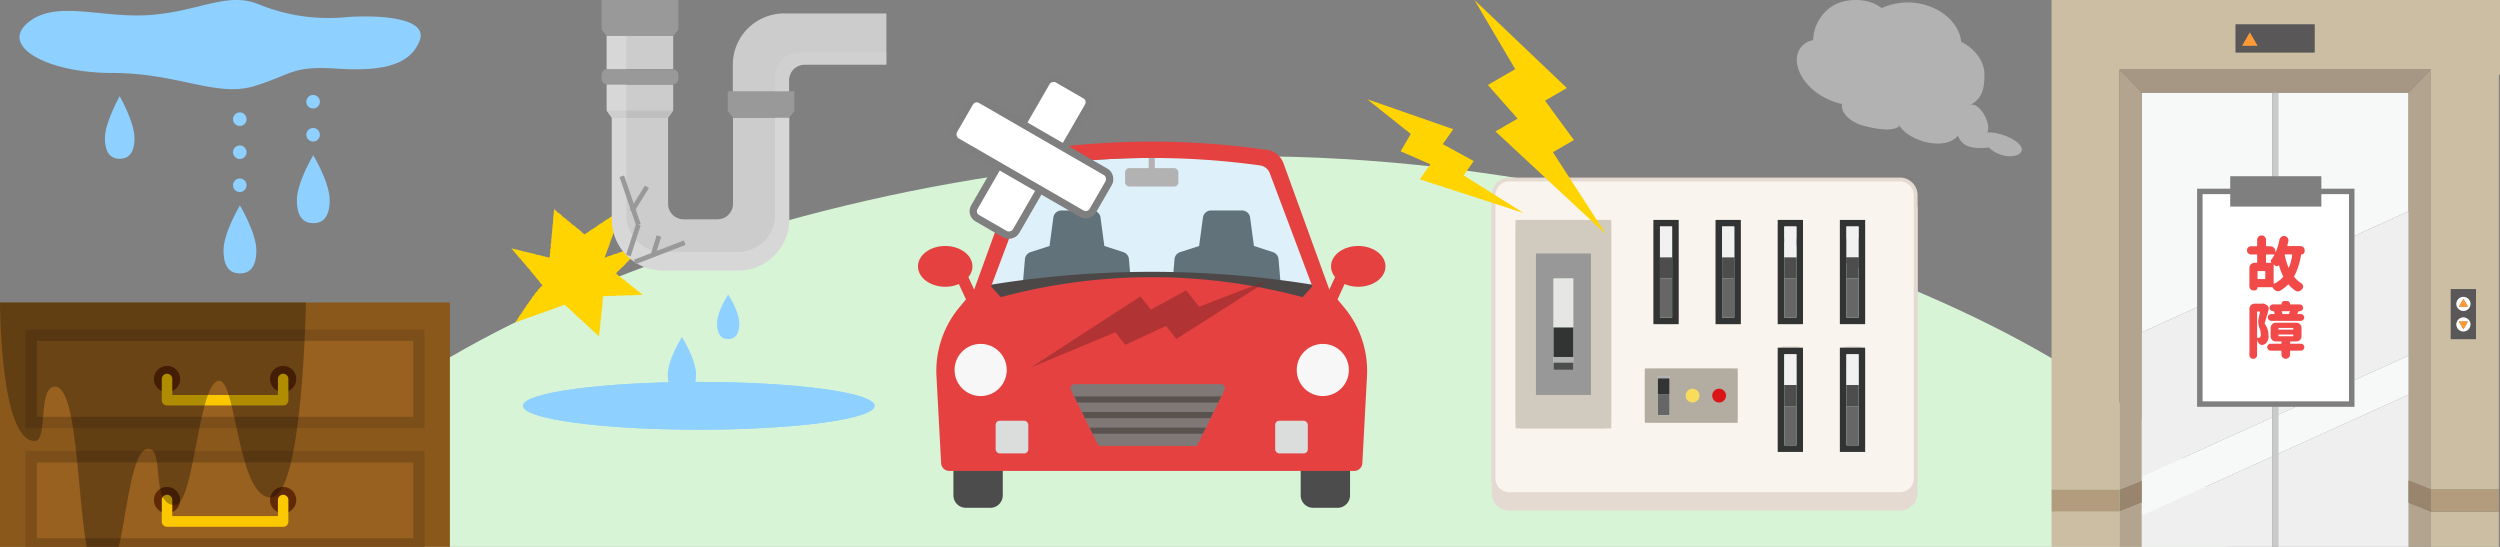 <svg xmlns="http://www.w3.org/2000/svg" xmlns:xlink="http://www.w3.org/1999/xlink" width="640" height="140" viewBox="0 0 640 140"><rect x="0" y="0" width="640" height="140" fill="#808080" stroke="none"/><defs><style>.a,.v{fill:none;}.b{fill:#e54141;}.c{fill:#7f7877;}.d{isolation:isolate;}.e{fill:#d7f4d7;}.f{clip-path:url(#a);}.g{fill:#8b581b;}.h{fill:#7c4f1a;}.ak,.am,.as,.av,.ay,.h,.j{fill-rule:evenodd;}.i{fill:#98611f;}.j{fill:#602a06;}.k{fill:#fbc800;}.l,.r,.u{opacity:0.3;}.m{fill:#8ed0ff;}.n{fill:#ffd400;}.o{fill:#999;}.p{fill:#ccc;}.q{fill:#bfbfbf;}.r,.t,.u{mix-blend-mode:multiply;}.s,.u{fill:#d8d8d8;}.t{fill:#f2f2f2;}.v{stroke:#999;stroke-width:1.222px;}.ah,.bl,.v{stroke-miterlimit:10;}.w{fill:#ccbea3;}.x{fill:#f7f8f8;}.y{fill:#b2a48e;}.z{fill:#a59784;}.aa{fill:#efefef;}.ab{fill:#c9caca;}.ac{fill:#595757;}.ad{fill:#f93;}.ae,.ah,.bl{fill:#fff;}.af{fill:#b29c7d;}.ag{fill:#99856d;}.ah,.bl{stroke:#7f7f7f;}.ah{stroke-width:1.4px;}.ai{fill:#7f7f7f;}.aj{fill:#f24949;}.ak,.al{fill:#e5dad1;}.am{fill:#f9f4ed;}.an{fill:#323333;}.ao{fill:#666;}.ap{fill:#4d4d4d;}.aq{fill:#f1f1f1;}.ar,.ay{fill:#b2b2b2;}.as{fill:#b2aca1;}.at{fill:#fadc5c;}.au{fill:#da1517;}.av{fill:#d1cabf;}.aw{fill:#989898;}.ax{fill:#e6e6e5;}.az{fill:#4c4c4c;}.ba{fill:#def1fb;}.bb{fill:#62727b;}.bc{fill:#4c4848;}.bd{clip-path:url(#b);}.be{fill:#f7f7f7;}.bf{fill:#dbdcdc;}.bg{clip-path:url(#c);}.bh{opacity:0.4;}.bi{fill:#231815;}.bj{opacity:0.5;}.bk{fill:#7f2626;}.bl{stroke-width:1.875px;}</style><clipPath id="a"><rect class="a" width="156" height="140"/></clipPath><clipPath id="b"><path class="b" d="M344.121,78.72,340.3,74.11,328.56,41.776a5.213,5.213,0,0,0-4.136-3.391,206.35,206.35,0,0,0-59.155,0,5.213,5.213,0,0,0-4.143,3.392L249.391,74.11l-3.825,4.61a25.448,25.448,0,0,0-5.828,17.612l1.19,22.249a2.089,2.089,0,0,0,2.086,1.978H346.673a2.089,2.089,0,0,0,2.086-1.978l1.19-22.249A25.448,25.448,0,0,0,344.121,78.72Zm-10.648-2.65a148.494,148.494,0,0,0-77.263.005l-2.481-2.75,10.884-28.966a3.14,3.14,0,0,1,2.506-2.011,201.969,201.969,0,0,1,55.45,0,3.143,3.143,0,0,1,2.5,2.01L335.956,73.32Z"/></clipPath><clipPath id="c"><path class="c" d="M274.161,99.853l6.77,13.737a1.044,1.044,0,0,0,.937.583h23.909a1.044,1.044,0,0,0,.937-.583l6.77-13.737a1.045,1.045,0,0,0-.937-1.507H275.1A1.045,1.045,0,0,0,274.161,99.853Z"/></clipPath></defs><title>img_w01_02</title><g class="d"><path class="e" d="M570,140H70C70,101,192.975,40,320,40S570,101,570,140Z"/><g class="f"><rect class="g" y="77.428" width="115.175" height="172.762"/><path class="h" d="M6.481,208.694H108.693v25.255H6.481Zm0-31.066H108.693v25.255H6.481Zm0-31.14H108.693v25.329H6.481Zm0-31.066H108.693v25.329H6.481Zm0-31.066H108.693v25.255H6.481Z"/><rect class="i" x="9.461" y="87.261" width="96.327" height="19.444"/><rect class="i" x="9.461" y="118.402" width="96.327" height="19.37"/><path class="j" d="M42.762,93.668a3.353,3.353,0,1,1-3.352,3.353,3.338,3.338,0,0,1,3.352-3.353Zm29.725,0a3.353,3.353,0,1,1-3.352,3.353,3.339,3.339,0,0,1,3.352-3.353Z"/><path class="k" d="M71.146,97.021a1.341,1.341,0,0,1,2.682,0v5.438a1.335,1.335,0,0,1-1.341,1.341H42.762a1.335,1.335,0,0,1-1.341-1.341V97.021a1.341,1.341,0,0,1,2.682,0v4.1H71.146Z"/><path class="j" d="M42.762,124.66a3.353,3.353,0,1,1-3.352,3.352,3.338,3.338,0,0,1,3.352-3.352Zm29.725,0a3.353,3.353,0,1,1-3.352,3.352,3.338,3.338,0,0,1,3.352-3.352Z"/><path class="k" d="M71.146,128.012a1.341,1.341,0,0,1,2.682,0v5.513a1.335,1.335,0,0,1-1.341,1.341H42.762a1.335,1.335,0,0,1-1.341-1.341v-5.513a1.341,1.341,0,0,1,2.682,0v4.1H71.146Z"/><path class="l" d="M0,77.428H78.311s-.749,49.394-8.846,49.891c-8.512.523-8.962-29.45-13.211-29.831-5.541-.5-6.393,31.82-11.507,31.82-6.392,0-2.47-14.545-6.818-14.419-6.114.178-5.763,33.757-11.933,33.312-7.049-.508-4.262-49.222-11.933-49.222-4.474,0-1.7,13.827-5.114,13.922C0,113.149,0,77.428,0,77.428Z"/></g><path class="m" d="M28.585,18.674C12.229,18.674-.08,11.9,7.086,5.852S25.9,4.755,38.439,3.84,58.147-2.2,66.212,1.091a47.039,47.039,0,0,0,22.395,3.3c7.165-.548,21.276-.183,18.813,6.044s-9.407,7.877-21.054,7.14-11.2,1.286-21.052,4.4S45.829,18.674,28.585,18.674Z"/><path class="m" d="M34.435,35.337c0,4.076-1.7,5.312-3.788,5.312s-3.787-1.236-3.787-5.312,3.787-10.7,3.787-10.7S34.435,31.263,34.435,35.337Z"/><path class="m" d="M63.114,30.512a1.73,1.73,0,1,1-1.73-1.73A1.73,1.73,0,0,1,63.114,30.512Z"/><path class="m" d="M63.114,38.97a1.73,1.73,0,1,1-1.73-1.731A1.728,1.728,0,0,1,63.114,38.97Z"/><path class="m" d="M63.114,47.429a1.73,1.73,0,1,1-1.73-1.732A1.731,1.731,0,0,1,63.114,47.429Z"/><path class="m" d="M65.626,64.1c0,4.523-1.883,5.9-4.206,5.9s-4.2-1.373-4.2-5.9S61.42,52.6,61.42,52.6,65.626,59.581,65.626,64.1Z"/><path class="m" d="M81.887,26.04a1.73,1.73,0,1,1-1.731-1.73A1.73,1.73,0,0,1,81.887,26.04Z"/><path class="m" d="M81.887,34.5a1.73,1.73,0,1,1-1.731-1.729A1.73,1.73,0,0,1,81.887,34.5Z"/><path class="m" d="M84.4,51.238c0,4.523-1.881,5.9-4.2,5.9s-4.2-1.375-4.2-5.9,4.2-11.506,4.2-11.506S84.4,46.716,84.4,51.238Z"/><polygon class="n" points="165.58 62.152 165.424 62.318 165.291 62.443 165.17 62.58 165.053 62.72 164.884 62.809 164.792 62.973 164.636 63.074 164.483 63.179 164.341 63.293 164.223 63.433 164.161 63.629 163.987 63.711 163.892 63.874 163.712 63.952 163.632 64.131 163.498 64.253 163.359 64.372 163.186 64.455 163.088 64.615 162.969 64.753 162.811 64.853 162.707 65.006 162.593 65.148 162.456 65.269 162.296 65.365 162.192 65.518 162.031 65.614 161.964 65.803 161.825 65.921 161.665 66.019 161.562 66.173 161.422 66.291 161.302 66.428 161.116 66.5 160.997 66.637 160.93 66.828 160.785 66.942 160.596 67.009 160.467 67.138 160.381 67.31 160.236 67.422 160.136 67.58 160.032 67.734 159.862 67.822 159.762 67.98 159.615 68.091 159.507 68.241 159.363 68.355 159.176 68.426 159.09 68.597 158.957 68.723 158.833 68.857 158.689 68.97 158.606 69.145 158.409 69.206 158.322 69.378 158.149 69.464 158.023 69.595 157.922 69.754 157.79 69.882 157.664 70.009 157.818 70.103 157.965 70.213 158.092 70.348 158.248 70.446 158.348 70.615 158.542 70.664 158.699 70.762 158.815 70.911 158.919 71.074 159.087 71.158 159.211 71.295 159.375 71.382 159.531 71.48 159.692 71.571 159.832 71.689 159.977 71.799 160.121 71.913 160.238 72.059 160.405 72.144 160.519 72.295 160.673 72.396 160.804 72.526 160.993 72.582 161.126 72.71 161.271 72.822 161.421 72.929 161.524 73.093 161.656 73.223 161.807 73.326 161.944 73.449 162.131 73.51 162.264 73.637 162.405 73.755 162.536 73.884 162.693 73.983 162.861 74.068 162.943 74.259 163.094 74.364 163.234 74.483 163.399 74.571 163.573 74.646 163.695 74.788 163.821 74.926 163.985 75.015 164.151 75.103 164.239 75.288 164.434 75.338 164.576 75.479 164.378 75.454 164.193 75.428 164.012 75.516 163.827 75.441 163.646 75.536 163.462 75.535 163.28 75.564 163.094 75.487 162.913 75.559 162.727 75.514 162.544 75.527 162.36 75.511 162.179 75.595 161.993 75.554 161.81 75.608 161.625 75.609 161.441 75.629 161.254 75.549 161.071 75.594 160.889 75.643 160.702 75.581 160.519 75.587 160.337 75.64 160.15 75.586 159.967 75.648 159.78 75.607 159.599 75.699 159.411 75.604 159.228 75.641 159.045 75.684 158.859 75.635 158.676 75.729 158.489 75.653 158.303 75.633 158.119 75.656 157.937 75.72 157.75 75.674 157.567 75.758 157.383 75.772 157.199 75.786 157.013 75.78 156.828 75.766 156.642 75.705 156.457 75.716 156.275 75.799 156.09 75.821 155.903 75.732 155.718 75.779 155.531 75.738 155.348 75.787 155.164 75.833 154.976 75.776 154.79 75.768 154.605 75.827 154.402 75.808 154.418 76.012 154.373 76.192 154.336 76.373 154.29 76.552 154.352 76.745 154.272 76.922 154.23 77.101 154.236 77.287 154.307 77.479 154.209 77.653 154.247 77.84 154.194 78.019 154.225 78.206 154.181 78.387 154.122 78.566 154.153 78.754 154.063 78.93 154.125 79.122 154.032 79.298 154.087 79.488 154 79.663 153.973 79.845 154.021 80.035 153.957 80.214 153.983 80.402 153.875 80.576 153.909 80.765 153.914 80.951 153.917 81.137 153.791 81.309 153.869 81.501 153.861 81.686 153.765 81.862 153.795 82.051 153.736 82.23 153.697 82.411 153.682 82.595 153.693 82.782 153.736 82.972 153.628 83.146 153.669 83.336 153.654 83.521 153.622 83.702 153.526 83.878 153.61 84.072 153.519 84.248 153.512 84.433 153.524 84.62 153.505 84.805 153.416 84.981 153.409 85.167 153.451 85.357 153.353 85.533 153.363 85.721 153.383 85.91 153.364 86.121 153.213 85.976 153.095 85.834 152.938 85.734 152.819 85.592 152.651 85.504 152.552 85.34 152.423 85.209 152.254 85.121 152.175 84.935 152.014 84.839 151.828 84.769 151.715 84.622 151.605 84.47 151.49 84.324 151.31 84.249 151.165 84.135 151.036 84.005 150.935 83.842 150.767 83.754 150.645 83.615 150.514 83.486 150.356 83.387 150.268 83.211 150.089 83.134 149.966 82.996 149.875 82.825 149.718 82.724 149.592 82.59 149.422 82.504 149.271 82.398 149.196 82.209 149.045 82.103 148.927 81.959 148.726 81.906 148.595 81.779 148.471 81.641 148.381 81.467 148.2 81.393 148.072 81.262 147.971 81.1 147.802 81.012 147.642 80.915 147.533 80.761 147.379 80.657 147.284 80.489 147.146 80.368 146.976 80.281 146.828 80.169 146.749 79.983 146.617 79.854 146.492 79.719 146.287 79.67 146.223 79.467 146.071 79.361 145.897 79.278 145.761 79.154 145.675 78.975 145.535 78.855 145.357 78.778 145.27 78.599 145.069 78.545 144.991 78.358 144.812 78.278 144.676 78.153 144.56 78.007 144.382 78.045 144.211 78.104 144.039 78.164 143.866 78.221 143.709 78.319 143.55 78.418 143.351 78.4 143.192 78.492 143.023 78.562 142.858 78.639 142.682 78.686 142.503 78.724 142.333 78.787 142.161 78.847 142.011 78.966 141.814 78.953 141.646 79.026 141.492 79.135 141.321 79.195 141.158 79.282 140.981 79.324 140.788 79.326 140.632 79.429 140.475 79.527 140.278 79.517 140.103 79.567 139.953 79.688 139.779 79.74 139.603 79.784 139.421 79.812 139.279 79.951 139.092 79.97 138.924 80.038 138.76 80.122 138.578 80.15 138.406 80.21 138.232 80.264 138.064 80.333 137.9 80.413 137.724 80.459 137.56 80.538 137.379 80.572 137.212 80.646 137.049 80.726 136.855 80.73 136.705 80.849 136.545 80.944 136.338 80.901 136.198 81.051 136.012 81.071 135.826 81.09 135.675 81.211 135.489 81.234 135.32 81.298 135.152 81.373 134.977 81.423 134.819 81.523 134.638 81.558 134.455 81.589 134.307 81.714 134.14 81.79 133.959 81.821 133.8 81.915 133.612 81.933 133.434 81.976 133.257 82.022 133.099 82.123 132.924 82.179 132.766 82.277 132.571 82.275 132.425 82.411 132.233 82.42 132.061 82.482 131.887 82.493 132.008 82.412 132.044 82.217 132.233 82.123 132.27 81.931 132.427 81.817 132.531 81.667 132.563 81.471 132.723 81.359 132.814 81.201 132.855 81.009 132.949 80.853 133.14 80.761 133.172 80.562 133.315 80.439 133.429 80.295 133.539 80.15 133.618 79.983 133.724 79.835 133.802 79.668 133.911 79.523 134.046 79.395 134.116 79.221 134.197 79.056 134.341 78.934 134.426 78.771 134.565 78.645 134.636 78.474 134.734 78.32 134.824 78.161 134.931 78.014 135.043 77.869 135.141 77.714 135.278 77.586 135.325 77.395 135.485 77.284 135.56 77.112 135.691 76.981 135.818 76.845 135.896 76.675 135.998 76.523 136.147 76.405 136.211 76.224 136.285 76.053 136.39 75.904 136.557 75.8 136.639 75.634 136.775 75.506 136.84 75.328 136.931 75.167 137.074 75.045 137.17 74.889 137.286 74.747 137.44 74.635 137.571 74.507 137.671 74.352 137.758 74.186 137.849 74.024 138.038 73.947 138.104 73.76 138.232 73.629 138.376 73.516 138.495 73.371 138.643 73.252 138.823 73.313 138.862 73.122 138.784 72.953 138.689 72.795 138.581 72.645 138.386 72.563 138.297 72.402 138.182 72.261 138.046 72.136 138.018 71.925 137.865 71.813 137.787 71.641 137.62 71.54 137.472 71.426 137.423 71.229 137.259 71.126 137.149 70.98 137.063 70.814 136.978 70.647 136.794 70.561 136.682 70.417 136.597 70.251 136.442 70.142 136.368 69.968 136.206 69.864 136.116 69.703 135.975 69.583 135.87 69.431 135.786 69.264 135.683 69.111 135.577 68.962 135.402 68.87 135.306 68.712 135.181 68.578 135.027 68.468 134.928 68.312 134.865 68.125 134.698 68.024 134.542 67.917 134.494 67.716 134.37 67.58 134.196 67.487 134.146 67.287 133.947 67.216 133.848 67.059 133.762 66.891 133.622 66.77 133.527 66.611 133.385 66.491 133.309 66.315 133.17 66.193 132.985 66.11 132.93 65.916 132.773 65.81 132.665 65.66 132.542 65.525 132.443 65.368 132.298 65.251 132.21 65.084 132.053 64.978 131.953 64.823 131.823 64.693 131.733 64.528 131.578 64.42 131.481 64.262 131.368 64.117 131.261 63.968 131.117 63.852 131.031 63.684 130.859 63.632 131.058 63.594 131.234 63.645 131.409 63.703 131.585 63.758 131.763 63.801 131.943 63.838 132.126 63.865 132.308 63.893 132.491 63.918 132.663 63.989 132.831 64.071 133.024 64.054 133.204 64.088 133.374 64.165 133.547 64.232 133.732 64.248 133.891 64.373 134.076 64.385 134.263 64.393 134.434 64.466 134.631 64.432 134.799 64.516 134.966 64.607 135.159 64.59 135.333 64.651 135.518 64.669 135.697 64.715 135.861 64.816 136.043 64.845 136.232 64.844 136.416 64.863 136.587 64.94 136.764 64.993 136.95 65.005 137.115 65.105 137.285 65.188 137.469 65.207 137.645 65.264 137.839 65.247 138.008 65.331 138.2 65.321 138.374 65.384 138.547 65.449 138.735 65.454 138.895 65.579 139.079 65.6 139.277 65.564 139.439 65.682 139.624 65.702 139.793 65.783 139.99 65.756 140.16 65.835 140.34 65.878 140.515 65.951 140.684 65.931 140.71 65.776 140.73 65.595 140.769 65.415 140.81 65.237 140.778 65.05 140.746 64.864 140.873 64.692 140.888 64.511 140.809 64.32 140.857 64.141 140.862 63.958 140.862 63.773 140.943 63.598 140.997 63.419 141.011 63.237 141.013 63.055 140.932 62.864 140.957 62.683 141.082 62.511 141.015 62.322 141.095 62.147 141.074 61.963 141.148 61.787 141.106 61.6 141.13 61.42 141.093 61.233 141.155 61.056 141.231 60.879 141.17 60.689 141.223 60.51 141.263 60.331 141.198 60.142 141.27 59.966 141.282 59.783 141.33 59.605 141.361 59.424 141.363 59.242 141.336 59.055 141.339 58.871 141.437 58.697 141.411 58.51 141.4 58.327 141.391 58.142 141.486 57.967 141.422 57.777 141.475 57.598 141.494 57.416 141.564 57.239 141.555 57.054 141.608 56.874 141.562 56.686 141.608 56.506 141.585 56.32 141.606 56.138 141.629 55.956 141.624 55.774 141.645 55.592 141.627 55.406 141.725 55.231 141.715 55.046 141.733 54.863 141.731 54.679 141.776 54.498 141.771 54.314 141.765 54.128 141.854 53.951 141.822 53.763 141.834 53.529 142.029 53.658 142.172 53.771 142.252 53.964 142.448 54.013 142.54 54.19 142.667 54.323 142.83 54.414 142.972 54.531 143.164 54.585 143.293 54.718 143.445 54.821 143.569 54.959 143.73 55.053 143.818 55.233 143.961 55.349 144.081 55.491 144.238 55.589 144.414 55.663 144.521 55.821 144.666 55.931 144.833 56.017 145.001 56.101 145.131 56.23 145.227 56.402 145.364 56.524 145.52 56.624 145.696 56.698 145.816 56.841 145.969 56.943 146.089 57.085 146.242 57.188 146.354 57.34 146.505 57.446 146.628 57.586 146.832 57.626 146.917 57.812 147.099 57.879 147.266 57.966 147.392 58.102 147.492 58.27 147.679 58.331 147.825 58.444 147.951 58.581 148.102 58.685 148.258 58.784 148.372 58.935 148.536 59.024 148.66 59.163 148.818 59.262 148.91 59.438 149.078 59.524 149.206 59.658 149.333 59.794 149.522 59.856 149.639 60.059 149.826 59.947 149.937 59.786 150.091 59.691 150.271 59.632 150.401 59.498 150.577 59.435 150.72 59.321 150.862 59.205 150.978 59.053 151.148 58.979 151.28 58.849 151.466 58.801 151.601 58.674 151.775 58.606 151.931 58.513 152.069 58.392 152.2 58.259 152.383 58.206 152.553 58.133 152.701 58.028 152.83 57.893 152.968 57.771 153.121 57.673 153.271 57.569 153.397 57.431 153.59 57.393 153.702 57.232 153.909 57.217 154.025 57.064 154.178 56.966 154.366 56.921 154.502 56.796 154.625 56.653 154.779 56.553 154.931 56.454 155.101 56.382 155.224 56.238 155.395 56.167 155.542 56.059 155.729 56.011 155.861 55.88 156.033 55.809 156.13 55.627 156.322 55.586 156.44 55.433 156.639 55.403 156.779 55.284 156.948 55.207 157.053 55.037 157.249 55.002 157.361 54.842 157.517 54.75 157.7 54.694 157.83 54.559 157.983 54.46 158.157 54.392 158.279 54.245 158.457 54.183 158.576 54.03 158.745 53.954 158.922 53.891 159.05 53.751 159.231 53.593 159.148 53.815 159.13 54.002 159.063 54.171 158.913 54.31 158.886 54.493 158.804 54.657 158.785 54.843 158.658 54.99 158.599 55.162 158.595 55.354 158.523 55.52 158.441 55.684 158.356 55.847 158.312 56.024 158.232 56.188 158.172 56.36 158.182 56.556 158.122 56.727 158.047 56.894 157.958 57.055 157.932 57.238 157.887 57.415 157.771 57.567 157.786 57.765 157.68 57.92 157.65 58.103 157.555 58.261 157.473 58.425 157.379 58.584 157.419 58.791 157.293 58.939 157.252 59.118 157.189 59.288 157.125 59.459 157.091 59.638 157.021 59.806 156.926 59.965 156.934 60.16 156.816 60.31 156.79 60.493 156.689 60.65 156.643 60.826 156.582 60.998 156.541 61.176 156.446 61.335 156.345 61.492 156.357 61.689 156.266 61.85 156.186 62.015 156.128 62.187 156.046 62.352 156.06 62.549 155.998 62.72 155.941 62.894 155.823 63.045 155.814 63.235 155.762 63.409 155.644 63.561 155.611 63.743 155.5 63.896 155.498 64.088 155.391 64.243 155.365 64.427 155.271 64.587 155.184 64.75 155.202 64.95 155.082 65.101 155.106 65.304 154.94 65.439 154.924 65.627 154.835 65.79 154.815 65.965 154.974 65.898 155.169 65.899 155.316 65.766 155.482 65.686 155.655 65.623 155.832 65.573 156.009 65.523 156.18 65.457 156.381 65.476 156.517 65.309 156.701 65.281 156.865 65.195 157.055 65.18 157.211 65.072 157.387 65.015 157.555 64.942 157.757 64.966 157.924 64.892 158.104 64.853 158.269 64.77 158.42 64.646 158.624 64.672 158.788 64.588 158.959 64.521 159.119 64.423 159.314 64.423 159.481 64.348 159.661 64.308 159.813 64.189 159.984 64.123 160.165 64.086 160.352 64.065 160.498 63.923 160.702 63.95 160.866 63.861 161.022 63.755 161.212 63.742 161.379 63.663 161.564 63.637 161.739 63.578 161.882 63.431 162.082 63.448 162.257 63.388 162.405 63.258 162.595 63.24 162.771 63.188 162.928 63.079 163.111 63.044 163.281 62.974 163.471 62.965 163.613 62.816 163.805 62.805 163.977 62.738 164.16 62.703 164.329 62.63 164.485 62.519 164.664 62.47 164.86 62.473 165.011 62.346 165.207 62.344 165.383 62.284 165.58 62.152"/><path class="m" d="M189.265,82.8c0,3.07-1.277,4-2.853,4s-2.853-.933-2.853-4,2.853-7.4,2.853-7.4S189.265,79.732,189.265,82.8Z"/><path class="m" d="M178.2,95.869c0,3.9-1.622,5.085-3.624,5.085s-3.625-1.186-3.625-5.085,3.625-9.582,3.625-9.582S178.2,91.97,178.2,95.869Z"/><polygon class="o" points="154.012 0 154.012 3.795 154.012 7.591 155.321 9.205 172.335 9.205 173.644 7.591 173.644 3.795 173.644 0 154.012 0"/><path class="p" d="M226.919,3.446V16.561H205.988A3.987,3.987,0,0,0,202,20.548v5.344h-14.4V16.56A13.113,13.113,0,0,1,200.717,3.446Z"/><polygon class="o" points="186.296 23.359 186.296 24.648 186.296 28.444 187.605 30.057 202.043 30.057 203.352 28.444 203.352 24.648 203.352 23.359 186.296 23.359"/><rect class="p" x="155.321" y="9.205" width="17.014" height="8.507"/><path class="p" d="M202.043,30.145v26a13.114,13.114,0,0,1-13.114,13.114H169.744A13.114,13.114,0,0,1,156.63,56.145v-26h14.4V52.159a3.987,3.987,0,0,0,3.988,3.986h8.645a3.988,3.988,0,0,0,3.988-3.986V30.145Z"/><polygon class="p" points="172.335 21.638 172.335 28.27 171.026 30.145 156.63 30.145 155.321 28.27 155.321 21.638 172.335 21.638"/><path class="o" d="M172.2,17.712H155.46a1.448,1.448,0,0,0-1.448,1.447V20.19a1.448,1.448,0,0,0,1.448,1.448H172.2a1.448,1.448,0,0,0,1.448-1.448V19.159A1.448,1.448,0,0,0,172.2,17.712Z"/><polygon class="q" points="172.335 28.27 171.026 30.145 156.63 30.145 155.321 28.27 172.335 28.27"/><g class="r"><path class="s" d="M198.4,30.145V55.118a9.36,9.36,0,0,1-9.361,9.36H169.681a9.362,9.362,0,0,1-9.362-9.36V21.638h-5V28.27l1.309,1.875v26a13.114,13.114,0,0,0,13.114,13.114h19.185a13.114,13.114,0,0,0,13.114-13.114v-26Z"/><polygon class="s" points="160.319 17.712 160.319 9.205 155.321 9.205 155.321 17.712 155.46 17.712 160.319 17.712"/><path class="t" d="M198.4,30.145V55.118a9.36,9.36,0,0,1-9.361,9.36H169.681a9.362,9.362,0,0,1-9.362-9.36V21.638h-5V28.27l1.309,1.875v26a13.114,13.114,0,0,0,13.114,13.114h19.185a13.114,13.114,0,0,0,13.114-13.114v-26Z"/><polygon class="t" points="160.319 17.712 160.319 9.205 155.321 9.205 155.321 17.712 155.46 17.712 160.319 17.712"/></g><path class="u" d="M204.637,13.458a6.235,6.235,0,0,0-6.234,6.235v3.666H202V20.548a3.987,3.987,0,0,1,3.987-3.988h20.931v-3.1Z"/><line class="v" x1="162.499" y1="67.056" x2="175.277" y2="62.125"/><line class="v" x1="167.067" y1="65.62" x2="168.685" y2="60.413"/><line class="v" x1="160.869" y1="65.426" x2="163.426" y2="57.504"/><line class="v" x1="163.426" y1="57.504" x2="159.184" y2="45.116"/><line class="v" x1="161.742" y1="54.055" x2="165.608" y2="47.827"/><path class="m" d="M223.889,103.889c0,3.375-20.147,6.111-45,6.111s-45-2.736-45-6.111,20.147-6.111,45-6.111S223.889,100.514,223.889,103.889Z"/><path class="m" d="M223.889,103.889c0,3.375-20.147,6.111-45,6.111s-45-2.736-45-6.111,20.147-6.111,45-6.111S223.889,100.514,223.889,103.889Z"/><path class="a" d="M640,19.1h-.3V140H622.324V19.1h0V125.3h0v5.694h0V140H542.577V19.1h0V140H525.2V0H640Z"/><rect class="w" x="622.324" y="130.991" width="17.373" height="9.009"/><path class="w" d="M525.2,125.3h17.373v5.694H525.2V140h17.373V19.1h0V17.824h.04l-.04-.041h79.745l-.04.041h.04V19.1h0V125.3H639.7V19.1h.3V0H525.2Zm102.2-51.274h6.456V86.817h-6.456ZM572.319,6.246h20.22v7.186h-20.22Z"/><polygon class="x" points="548.317 85.072 581.686 69.934 581.686 23.74 548.317 23.74 548.317 85.072"/><polygon class="x" points="583.213 69.241 616.582 54.103 616.582 23.74 583.213 23.74 583.213 69.241"/><polygon class="y" points="616.594 140 616.582 140 622.322 140 622.322 130.99 616.594 128.703 616.594 140"/><polygon class="y" points="622.282 17.824 616.594 23.74 616.582 23.74 616.582 54.103 616.594 54.097 616.594 91.022 616.594 101.04 616.594 123.01 622.322 125.296 622.322 19.098 622.322 17.824 622.282 17.824"/><polygon class="y" points="548.305 122.002 548.305 85.077 548.317 85.072 548.317 23.74 548.305 23.74 542.617 17.824 542.577 17.824 542.577 19.098 542.577 125.297 548.305 123.01 548.305 122.002"/><polygon class="y" points="548.305 132.02 548.305 128.703 542.577 130.991 542.577 140 548.317 140 548.305 140 548.305 132.02"/><polygon class="z" points="548.305 23.74 548.317 23.74 581.686 23.74 583.213 23.74 616.582 23.74 616.594 23.74 622.282 17.824 622.322 17.783 542.577 17.783 542.617 17.824 548.305 23.74"/><polygon class="aa" points="583.213 106.165 616.594 91.022 616.594 54.097 616.582 54.103 583.213 69.241 583.213 106.165"/><polygon class="aa" points="548.305 132.02 548.305 140 548.317 140 581.686 140 581.686 116.877 548.305 132.02"/><polygon class="aa" points="616.594 128.703 616.582 128.699 616.582 123.005 616.594 123.01 616.594 101.04 583.213 116.184 583.213 140 616.582 140 616.594 140 616.594 128.703"/><polygon class="aa" points="548.305 85.077 548.305 122.002 581.686 106.858 581.686 69.934 548.317 85.072 548.305 85.077"/><polygon class="x" points="583.213 106.165 583.213 116.184 616.594 101.04 616.594 91.022 583.213 106.165"/><polygon class="x" points="548.305 122.002 548.305 123.01 548.318 123.005 548.318 128.698 548.305 128.703 548.305 132.02 581.686 116.877 581.686 106.858 548.305 122.002"/><polygon class="ab" points="583.213 106.165 583.213 69.241 583.213 23.74 581.686 23.74 581.686 69.934 581.686 106.858 581.686 116.877 581.686 140 583.213 140 583.213 116.184 583.213 106.165"/><path class="ac" d="M592.539,6.246h-20.22v7.186h20.22Zm-18.546,5.462,1.962-3.4,1.963,3.4Z"/><path class="ac" d="M633.861,74.023h-6.456V86.817h6.456Zm-3.228,10.842a1.8,1.8,0,1,1,1.8-1.8A1.8,1.8,0,0,1,630.633,84.865Zm0-5.255a1.8,1.8,0,1,1,1.8-1.8A1.8,1.8,0,0,1,630.633,79.61Z"/><polygon class="ad" points="573.993 11.708 577.918 11.708 575.955 8.308 573.993 11.708"/><path class="ae" d="M630.633,76a1.8,1.8,0,1,0,1.8,1.8A1.8,1.8,0,0,0,630.633,76Zm-1.159,2.517,1.158-2.008,1.16,2.008Z"/><polygon class="ad" points="629.474 78.521 631.792 78.521 630.632 76.513 629.474 78.521"/><path class="ae" d="M630.633,81.259a1.8,1.8,0,1,0,1.8,1.8A1.8,1.8,0,0,0,630.633,81.259Zm0,3.047L629.474,82.3h2.318Z"/><polygon class="ad" points="630.632 84.306 631.792 82.297 629.474 82.297 630.632 84.306"/><rect class="af" x="622.324" y="125.297" width="17.373" height="5.694"/><rect class="af" x="525.202" y="125.297" width="17.373" height="5.694"/><polygon class="ag" points="616.582 123.005 616.582 128.699 616.594 128.703 622.322 130.99 622.323 130.991 622.323 125.297 622.322 125.296 616.594 123.01 616.582 123.005"/><polygon class="ag" points="548.318 128.698 548.318 123.005 548.305 123.01 542.577 125.297 542.577 130.991 548.305 128.703 548.318 128.698"/><rect class="ah" x="563.157" y="49" width="38.889" height="54.444"/><rect class="ai" x="570.934" y="45.111" width="23.333" height="7.778"/><path class="aj" d="M589.983,64.317a.8.8,0,0,1-.8.805.1.1,0,0,0-.106.091,17.3,17.3,0,0,1-1.747,5.484.207.207,0,0,0,.03.258,7.713,7.713,0,0,0,1.747,1.55,1.037,1.037,0,0,1,.471.7,1.117,1.117,0,0,1,.015.182.989.989,0,0,1-.228.623,1.483,1.483,0,0,1-.82.547,1.176,1.176,0,0,1-.3.046,1.162,1.162,0,0,1-.638-.2,8.684,8.684,0,0,1-1.7-1.519.118.118,0,0,0-.2,0,10.366,10.366,0,0,1-1.93,1.5,1.256,1.256,0,0,1-.607.167,1.308,1.308,0,0,1-.38-.061,1.432,1.432,0,0,1-.805-.638c-.051-.071-.1-.136-.137-.2a.252.252,0,0,0-.228-.121H578c-.051,0-.076.03-.076.091a.7.7,0,0,1-.22.517.733.733,0,0,1-.525.212h-.3a1.038,1.038,0,0,1-1.034-1.033V68.6a1.325,1.325,0,0,1,1.322-1.322h.517a.134.134,0,0,0,.152-.152V65.289a.134.134,0,0,0-.152-.151h-1.413a1.049,1.049,0,1,1,0-2.1h1.413a.135.135,0,0,0,.152-.152V61.4a1.106,1.106,0,0,1,.326-.8,1.074,1.074,0,0,1,.8-.335,1.142,1.142,0,0,1,1.139,1.139v1.489a.135.135,0,0,0,.152.152h.942a1.323,1.323,0,0,1,1.321,1.321v.183a.036.036,0,0,0,.023.038c.015,0,.028,0,.038-.022a15.984,15.984,0,0,0,.957-3.161,1.194,1.194,0,0,1,.486-.759,1.089,1.089,0,0,1,.669-.228,1.412,1.412,0,0,1,.2.015,1.086,1.086,0,0,1,.745.471.983.983,0,0,1,.182.851q-.121.578-.259,1.094a.118.118,0,0,0,.023.106.111.111,0,0,0,.084.045h3.266a1.064,1.064,0,0,1,1.063,1.064ZM579.76,71.441a.134.134,0,0,0,.152-.151V69.543a.134.134,0,0,0-.152-.152h-1.686a.134.134,0,0,0-.152.152V71.29a.134.134,0,0,0,.152.151Zm2.461-6.167a.077.077,0,0,0,0-.091.089.089,0,0,0-.076-.045h-1.9a.134.134,0,0,0-.152.151v1.838a.134.134,0,0,0,.152.152h1.246a.024.024,0,0,0,.022-.015c.006-.01,0-.015-.007-.015a.536.536,0,0,1-.2-.35.471.471,0,0,1,.107-.379A7.156,7.156,0,0,0,582.221,65.274Zm-.076,2.476c-.01-.02-.028-.025-.053-.015a.059.059,0,0,0-.038.061v4.769a.091.091,0,0,0,.045.077.077.077,0,0,0,.091,0,7.972,7.972,0,0,0,2.248-1.687.184.184,0,0,0,.031-.242,17.613,17.613,0,0,1-1.048-2.78.1.1,0,0,0-.038-.023.033.033,0,0,0-.038.007.579.579,0,0,1-.441.229h-.045a.64.64,0,0,1-.425-.153C582.342,67.912,582.246,67.831,582.145,67.75Zm4.664-2.476a.106.106,0,0,0-.031-.106.133.133,0,0,0-.091-.046H585a.109.109,0,0,0-.083.046.16.16,0,0,0-.038.106,17.353,17.353,0,0,0,.973,3.2.058.058,0,0,0,.06.046.06.06,0,0,0,.061-.046A13.789,13.789,0,0,0,586.809,65.274Z"/><path class="aj" d="M579.228,77.732a.584.584,0,0,1,.183-.03.634.634,0,0,1,.349.107l.486.273a1.021,1.021,0,0,1,.471.516,1.211,1.211,0,0,1,.076.41,1.287,1.287,0,0,1-.031.289q-.622,2.249-.987,3.372a.293.293,0,0,0,.03.259,4.943,4.943,0,0,1,.927,2.931,2.434,2.434,0,0,1-.744,2.112,2.034,2.034,0,0,1-.654.3,1.21,1.21,0,0,1-.273.031.973.973,0,0,1-.638-.258,1.913,1.913,0,0,1-.562-.927.045.045,0,0,0-.03-.015c-.011,0-.016,0-.016.015v3.768a.928.928,0,0,1-.288.691.966.966,0,0,1-.7.28.958.958,0,0,1-.972-.971V79.069a1.268,1.268,0,0,1,.387-.942,1.287,1.287,0,0,1,.934-.38h1.99A.134.134,0,0,0,579.228,77.732Zm-1.261,2.021a.134.134,0,0,0-.152.151V86.33a.134.134,0,0,0,.152.152h.167a.636.636,0,0,0,.41-.122,1.049,1.049,0,0,0,.213-.79,3.937,3.937,0,0,0-.243-1.382,5.422,5.422,0,0,1-.41-1.883,2.351,2.351,0,0,1,.061-.547q.2-.912.379-1.868a.091.091,0,0,0-.022-.092.124.124,0,0,0-.1-.045ZM589.057,88a.882.882,0,0,1,0,1.763h-2.643a.134.134,0,0,0-.152.151v.836a1.039,1.039,0,0,1-.327.774,1.1,1.1,0,0,1-1.55,0,1.038,1.038,0,0,1-.326-.774v-.836a.134.134,0,0,0-.152-.151h-2.628a.829.829,0,0,1-.608-.259.88.88,0,0,1,0-1.245.833.833,0,0,1,.608-.259h2.628a.134.134,0,0,0,.152-.151v-.289a.135.135,0,0,0-.152-.152H582.6a1.325,1.325,0,0,1-1.322-1.322V83.945a1.323,1.323,0,0,1,1.322-1.321h5.271a1.321,1.321,0,0,1,1.321,1.321v2.142a1.323,1.323,0,0,1-1.321,1.322h-1.458a.134.134,0,0,0-.152.152v.289a.134.134,0,0,0,.152.151Zm-7.626-7.595h.744a.108.108,0,0,0,.084-.046.16.16,0,0,0,.038-.106q-.062-.228-.137-.486a.157.157,0,0,0-.152-.107H581.9a.866.866,0,1,1,0-1.731h2.066a.081.081,0,0,0,.091-.091.78.78,0,0,1,.774-.776h.654a.78.78,0,0,1,.775.776c0,.06.025.091.075.091h2.371a.862.862,0,0,1,.622.251.862.862,0,0,1,0,1.23.861.861,0,0,1-.622.25h-.122a.2.2,0,0,0-.183.107l-.288.5a.106.106,0,0,0,.008.09.072.072,0,0,0,.068.046h.82a.866.866,0,1,1,0,1.732h-7.58a.866.866,0,1,1,0-1.732Zm2,3.539a.135.135,0,0,0-.152.153v.151a.134.134,0,0,0,.152.152h3.509a.134.134,0,0,0,.152-.152V84.1a.135.135,0,0,0-.152-.153Zm0,1.7a.135.135,0,0,0-.152.153v.137a.134.134,0,0,0,.152.151h3.509a.134.134,0,0,0,.152-.151V85.8a.135.135,0,0,0-.152-.153Zm2.689-5.24v-.015a.1.1,0,0,1-.091-.053.111.111,0,0,1,0-.114q.166-.456.182-.487c.02-.05,0-.076-.046-.076h-1.914a.092.092,0,0,0-.076.046.128.128,0,0,0-.015.106,4.2,4.2,0,0,1,.122.441.169.169,0,0,0,.182.152Z"/><path class="ak" d="M386.37,130.213a4.032,4.032,0,0,1-4.028-4.027V53.7a4.032,4.032,0,0,1,4.028-4.027H486.382A4.032,4.032,0,0,1,490.41,53.7v72.486a4.032,4.032,0,0,1-4.028,4.027Zm86.4-37.347a1.278,1.278,0,0,0-1.276,1.277v23.15a1.278,1.278,0,0,0,1.276,1.277h2.938a1.278,1.278,0,0,0,1.277-1.277V94.143a1.278,1.278,0,0,0-1.277-1.277Zm-15.911,0a1.279,1.279,0,0,0-1.277,1.277v23.15a1.279,1.279,0,0,0,1.277,1.277H459.8a1.279,1.279,0,0,0,1.277-1.277V94.143a1.279,1.279,0,0,0-1.277-1.277ZM389.746,60.512a1.279,1.279,0,0,0-1.277,1.277v49.839a1.279,1.279,0,0,0,1.277,1.278h20.968a1.279,1.279,0,0,0,1.277-1.278V61.789a1.279,1.279,0,0,0-1.277-1.277Zm33.091,38.023a1.279,1.279,0,0,0-1.277,1.278v10.371a1.278,1.278,0,0,0,1.277,1.276h20.244a1.277,1.277,0,0,0,1.276-1.276V99.813a1.279,1.279,0,0,0-1.276-1.278Zm49.935-38.023a1.278,1.278,0,0,0-1.276,1.277V84.94a1.278,1.278,0,0,0,1.276,1.276h2.938a1.277,1.277,0,0,0,1.277-1.276V61.789a1.278,1.278,0,0,0-1.277-1.277Zm-15.911,0a1.279,1.279,0,0,0-1.277,1.277V84.94a1.278,1.278,0,0,0,1.277,1.276H459.8a1.278,1.278,0,0,0,1.277-1.276V61.789a1.279,1.279,0,0,0-1.277-1.277Zm-15.911,0a1.279,1.279,0,0,0-1.277,1.277V84.94a1.278,1.278,0,0,0,1.277,1.276h2.937a1.278,1.278,0,0,0,1.277-1.276V61.789a1.279,1.279,0,0,0-1.277-1.277Zm-15.912,0a1.279,1.279,0,0,0-1.277,1.277V84.94a1.278,1.278,0,0,0,1.277,1.276h2.938a1.277,1.277,0,0,0,1.276-1.276V61.789a1.278,1.278,0,0,0-1.276-1.277Z"/><path class="al" d="M486.383,50.164a3.536,3.536,0,0,1,3.535,3.536v72.486a3.536,3.536,0,0,1-3.535,3.536H386.37a3.536,3.536,0,0,1-3.536-3.536V53.7a3.536,3.536,0,0,1,3.536-3.536H486.383m-13.61,36.544h2.938a1.768,1.768,0,0,0,1.767-1.768V61.789a1.768,1.768,0,0,0-1.767-1.768h-2.938a1.768,1.768,0,0,0-1.768,1.768V84.94a1.768,1.768,0,0,0,1.768,1.768m-15.912,0H459.8a1.768,1.768,0,0,0,1.768-1.768V61.789a1.768,1.768,0,0,0-1.768-1.768h-2.937a1.769,1.769,0,0,0-1.768,1.768V84.94a1.769,1.769,0,0,0,1.768,1.768m-15.911,0h2.937a1.769,1.769,0,0,0,1.768-1.768V61.789a1.769,1.769,0,0,0-1.768-1.768H440.95a1.768,1.768,0,0,0-1.768,1.768V84.94a1.768,1.768,0,0,0,1.768,1.768m-15.912,0h2.938a1.769,1.769,0,0,0,1.768-1.768V61.789a1.769,1.769,0,0,0-1.768-1.768h-2.938a1.769,1.769,0,0,0-1.768,1.768V84.94a1.769,1.769,0,0,0,1.768,1.768M389.746,113.4h20.968a1.769,1.769,0,0,0,1.768-1.768V61.789a1.769,1.769,0,0,0-1.768-1.768H389.746a1.769,1.769,0,0,0-1.768,1.768v49.84a1.769,1.769,0,0,0,1.768,1.768m83.027,5.664h2.938a1.767,1.767,0,0,0,1.767-1.768V94.143a1.767,1.767,0,0,0-1.767-1.768h-2.938a1.767,1.767,0,0,0-1.768,1.768v23.15a1.767,1.767,0,0,0,1.768,1.768m-15.912,0H459.8a1.767,1.767,0,0,0,1.768-1.768V94.143a1.767,1.767,0,0,0-1.768-1.768h-2.937a1.768,1.768,0,0,0-1.768,1.768v23.15a1.768,1.768,0,0,0,1.768,1.768m-34.024-7.11h20.244a1.768,1.768,0,0,0,1.768-1.767V99.813a1.768,1.768,0,0,0-1.768-1.768H422.837a1.768,1.768,0,0,0-1.768,1.768v10.371a1.768,1.768,0,0,0,1.768,1.767m63.546-62.769H386.37a4.524,4.524,0,0,0-4.519,4.518v72.486a4.524,4.524,0,0,0,4.519,4.518H486.383a4.523,4.523,0,0,0,4.518-4.518V53.7a4.523,4.523,0,0,0-4.518-4.518Zm-13.61,36.543a.786.786,0,0,1-.786-.785V61.789a.787.787,0,0,1,.786-.786h2.938a.787.787,0,0,1,.785.786V84.94a.786.786,0,0,1-.785.785Zm-15.912,0a.787.787,0,0,1-.786-.785V61.789a.787.787,0,0,1,.786-.786H459.8a.787.787,0,0,1,.786.786V84.94a.786.786,0,0,1-.786.785Zm-15.911,0a.787.787,0,0,1-.786-.785V61.789A.787.787,0,0,1,440.95,61h2.937a.787.787,0,0,1,.786.786V84.94a.787.787,0,0,1-.786.785Zm-15.912,0a.787.787,0,0,1-.786-.785V61.789a.787.787,0,0,1,.786-.786h2.938a.787.787,0,0,1,.785.786V84.94a.786.786,0,0,1-.785.785Zm-35.292,26.689a.787.787,0,0,1-.786-.785V61.789a.787.787,0,0,1,.786-.786h20.968a.787.787,0,0,1,.786.786v49.84a.787.787,0,0,1-.786.785Zm83.027,5.665a.787.787,0,0,1-.786-.786V94.143a.787.787,0,0,1,.786-.786h2.938a.787.787,0,0,1,.785.786v23.15a.787.787,0,0,1-.785.786Zm-15.912,0a.787.787,0,0,1-.786-.786V94.143a.787.787,0,0,1,.786-.786H459.8a.787.787,0,0,1,.786.786v23.15a.787.787,0,0,1-.786.786Zm-34.024-7.11a.787.787,0,0,1-.786-.785V99.813a.787.787,0,0,1,.786-.786h20.244a.787.787,0,0,1,.786.786v10.371a.787.787,0,0,1-.786.785H422.837Z"/><path class="am" d="M386.37,126.491a4.032,4.032,0,0,1-4.028-4.027V49.978a4.032,4.032,0,0,1,4.028-4.027H486.382a4.032,4.032,0,0,1,4.028,4.027v72.486a4.032,4.032,0,0,1-4.028,4.027Zm86.4-37.347a1.278,1.278,0,0,0-1.276,1.277v23.15a1.278,1.278,0,0,0,1.276,1.277h2.938a1.278,1.278,0,0,0,1.277-1.277V90.421a1.278,1.278,0,0,0-1.277-1.277Zm-15.911,0a1.279,1.279,0,0,0-1.277,1.277v23.15a1.279,1.279,0,0,0,1.277,1.277H459.8a1.279,1.279,0,0,0,1.277-1.277V90.421a1.279,1.279,0,0,0-1.277-1.277ZM389.746,56.79a1.279,1.279,0,0,0-1.277,1.277v49.839a1.279,1.279,0,0,0,1.277,1.278h20.968a1.279,1.279,0,0,0,1.277-1.278V58.067a1.279,1.279,0,0,0-1.277-1.277Zm33.091,38.023a1.279,1.279,0,0,0-1.277,1.278v10.371a1.278,1.278,0,0,0,1.277,1.276h20.244a1.277,1.277,0,0,0,1.276-1.276V96.091a1.279,1.279,0,0,0-1.276-1.278ZM472.772,56.79a1.278,1.278,0,0,0-1.276,1.277V81.218a1.278,1.278,0,0,0,1.276,1.276h2.938a1.277,1.277,0,0,0,1.277-1.276V58.067a1.278,1.278,0,0,0-1.277-1.277Zm-15.911,0a1.279,1.279,0,0,0-1.277,1.277V81.218a1.278,1.278,0,0,0,1.277,1.276H459.8a1.278,1.278,0,0,0,1.277-1.276V58.067A1.279,1.279,0,0,0,459.8,56.79Zm-15.911,0a1.279,1.279,0,0,0-1.277,1.277V81.218a1.278,1.278,0,0,0,1.277,1.276h2.937a1.278,1.278,0,0,0,1.277-1.276V58.067a1.279,1.279,0,0,0-1.277-1.277Zm-15.912,0a1.279,1.279,0,0,0-1.277,1.277V81.218a1.278,1.278,0,0,0,1.277,1.276h2.938a1.277,1.277,0,0,0,1.276-1.276V58.067a1.278,1.278,0,0,0-1.276-1.277Z"/><path class="al" d="M486.383,46.442a3.536,3.536,0,0,1,3.535,3.536v72.486A3.536,3.536,0,0,1,486.383,126H386.37a3.536,3.536,0,0,1-3.536-3.536V49.978a3.536,3.536,0,0,1,3.536-3.536H486.383m-13.61,36.544h2.938a1.768,1.768,0,0,0,1.767-1.768V58.067a1.768,1.768,0,0,0-1.767-1.768h-2.938a1.768,1.768,0,0,0-1.768,1.768V81.218a1.768,1.768,0,0,0,1.768,1.768m-15.912,0H459.8a1.768,1.768,0,0,0,1.768-1.768V58.067A1.768,1.768,0,0,0,459.8,56.3h-2.937a1.769,1.769,0,0,0-1.768,1.768V81.218a1.769,1.769,0,0,0,1.768,1.768m-15.911,0h2.937a1.769,1.769,0,0,0,1.768-1.768V58.067a1.769,1.769,0,0,0-1.768-1.768H440.95a1.768,1.768,0,0,0-1.768,1.768V81.218a1.768,1.768,0,0,0,1.768,1.768m-15.912,0h2.938a1.769,1.769,0,0,0,1.768-1.768V58.067a1.769,1.769,0,0,0-1.768-1.768h-2.938a1.769,1.769,0,0,0-1.768,1.768V81.218a1.769,1.769,0,0,0,1.768,1.768m-35.292,26.689h20.968a1.769,1.769,0,0,0,1.768-1.768V58.067a1.769,1.769,0,0,0-1.768-1.768H389.746a1.769,1.769,0,0,0-1.768,1.768v49.84a1.769,1.769,0,0,0,1.768,1.768m83.027,5.664h2.938a1.767,1.767,0,0,0,1.767-1.768V90.421a1.767,1.767,0,0,0-1.767-1.768h-2.938a1.767,1.767,0,0,0-1.768,1.768v23.15a1.767,1.767,0,0,0,1.768,1.768m-15.912,0H459.8a1.767,1.767,0,0,0,1.768-1.768V90.421a1.767,1.767,0,0,0-1.768-1.768h-2.937a1.768,1.768,0,0,0-1.768,1.768v23.15a1.768,1.768,0,0,0,1.768,1.768m-34.024-7.11h20.244a1.768,1.768,0,0,0,1.768-1.767V96.091a1.768,1.768,0,0,0-1.768-1.768H422.837a1.768,1.768,0,0,0-1.768,1.768v10.371a1.768,1.768,0,0,0,1.768,1.767M486.383,45.46H386.37a4.524,4.524,0,0,0-4.519,4.518v72.486a4.524,4.524,0,0,0,4.519,4.518H486.383a4.523,4.523,0,0,0,4.518-4.518V49.978a4.523,4.523,0,0,0-4.518-4.518ZM472.773,82a.786.786,0,0,1-.786-.785V58.067a.787.787,0,0,1,.786-.786h2.938a.787.787,0,0,1,.785.786V81.218a.786.786,0,0,1-.785.785Zm-15.912,0a.787.787,0,0,1-.786-.785V58.067a.787.787,0,0,1,.786-.786H459.8a.787.787,0,0,1,.786.786V81.218A.786.786,0,0,1,459.8,82ZM440.95,82a.787.787,0,0,1-.786-.785V58.067a.787.787,0,0,1,.786-.786h2.937a.787.787,0,0,1,.786.786V81.218a.787.787,0,0,1-.786.785Zm-15.912,0a.787.787,0,0,1-.786-.785V58.067a.787.787,0,0,1,.786-.786h2.938a.787.787,0,0,1,.785.786V81.218a.786.786,0,0,1-.785.785Zm-35.292,26.689a.787.787,0,0,1-.786-.785V58.067a.787.787,0,0,1,.786-.786h20.968a.787.787,0,0,1,.786.786v49.84a.787.787,0,0,1-.786.785Zm83.027,5.665a.787.787,0,0,1-.786-.786V90.421a.786.786,0,0,1,.786-.786h2.938a.786.786,0,0,1,.785.786v23.15a.787.787,0,0,1-.785.786Zm-15.912,0a.787.787,0,0,1-.786-.786V90.421a.787.787,0,0,1,.786-.786H459.8a.786.786,0,0,1,.786.786v23.15a.787.787,0,0,1-.786.786Zm-34.024-7.11a.787.787,0,0,1-.786-.785V96.091a.787.787,0,0,1,.786-.786h20.244a.787.787,0,0,1,.786.786v10.371a.787.787,0,0,1-.786.785H422.837Z"/><path class="an" d="M445.655,56.3V82.986h-6.473V56.3Zm-1.68,15V57.979h-3.114V81.306h3.114Z"/><rect class="ao" x="440.861" y="71.299" width="3.114" height="10.007"/><polygon class="ap" points="443.975 65.846 443.975 71.299 440.861 71.299 440.861 65.846 440.799 65.846 444.037 65.846 443.975 65.846"/><rect class="aq" x="440.861" y="57.979" width="3.114" height="7.867"/><path class="an" d="M461.567,56.3V82.986h-6.474V56.3Zm-1.68,15V57.979h-3.114V81.306h3.114Z"/><rect class="ao" x="456.773" y="71.299" width="3.114" height="10.007"/><polygon class="ap" points="459.887 65.846 459.887 71.299 456.773 71.299 456.773 65.846 456.711 65.846 459.949 65.846 459.887 65.846"/><rect class="aq" x="456.773" y="57.979" width="3.114" height="7.867"/><path class="an" d="M477.478,56.3V82.986h-6.473V56.3Zm-1.679,15V57.979h-3.115V81.306H475.8Z"/><rect class="ao" x="472.684" y="71.299" width="3.114" height="10.007"/><polygon class="ap" points="475.799 65.846 475.799 71.299 472.684 71.299 472.684 65.846 472.623 65.846 475.86 65.846 475.799 65.846"/><rect class="aq" x="472.684" y="57.979" width="3.114" height="7.867"/><path class="an" d="M461.567,89.006v26.687h-6.474V89.006Zm-1.68,15V90.686h-3.114v23.327h3.114Z"/><rect class="ao" x="456.773" y="104.006" width="3.114" height="10.007"/><polygon class="ap" points="459.887 98.553 459.887 104.006 456.773 104.006 456.773 98.553 456.711 98.553 459.949 98.553 459.887 98.553"/><rect class="aq" x="456.773" y="90.686" width="3.114" height="7.867"/><path class="an" d="M477.478,89.006v26.687h-6.473V89.006Zm-1.679,15V90.686h-3.115v23.327H475.8Z"/><rect class="ao" x="472.684" y="104.006" width="3.114" height="10.007"/><polygon class="ap" points="475.799 98.553 475.799 104.006 472.684 104.006 472.684 98.553 472.623 98.553 475.86 98.553 475.799 98.553"/><rect class="aq" x="472.684" y="90.686" width="3.114" height="7.867"/><path class="an" d="M429.744,56.3V82.986H423.27V56.3Zm-1.68,15V57.979h-3.115V81.306h3.115Z"/><rect class="ao" x="424.949" y="71.299" width="3.114" height="10.007"/><polygon class="ap" points="428.064 65.846 428.064 71.299 424.949 71.299 424.949 65.846 424.888 65.846 428.125 65.846 428.064 65.846"/><rect class="aq" x="424.949" y="57.979" width="3.114" height="7.867"/><rect class="ao" x="424.347" y="100.897" width="3.085" height="5.373"/><rect class="ar" x="424.347" y="96.28" width="3.085" height="0.589"/><rect class="an" x="424.347" y="96.868" width="3.085" height="4.028"/><path class="as" d="M426.548,94.323h-5.479v13.906h23.78V94.323Zm.884,2.545v9.4h-3.085V96.28h3.085Z"/><path class="ar" d="M434.785,101.276a1.491,1.491,0,1,0-1.49,1.49A1.491,1.491,0,0,0,434.785,101.276Z"/><circle class="at" cx="433.295" cy="101.276" r="1.768"/><path class="au" d="M440.094,99.508a1.768,1.768,0,1,1-1.768,1.768A1.768,1.768,0,0,1,440.094,99.508Z"/><path class="av" d="M412.482,56.3v53.376h-24.5V56.3Zm-5.2,44.815V64.86h-14.1v36.254Z"/><path class="aw" d="M407.279,64.86v36.254h-14.1V64.86Zm-4.532,9.727V71.3h-5.034V94.675h5.034V74.587Z"/><rect class="ax" x="397.713" y="71.299" width="5.033" height="12.536"/><rect class="an" x="397.713" y="83.834" width="5.033" height="7.553"/><rect class="ar" x="397.713" y="91.387" width="5.033" height="1.437"/><rect class="ap" x="397.713" y="92.824" width="5.033" height="1.851"/><polygon class="n" points="382.847 33.642 388.505 30.376 380.884 21.752 387.904 17.7 377.459 0 401.119 22.54 395.518 25.773 402.928 35.855 397.548 38.961 411.154 60 382.847 33.642"/><polygon class="n" points="363.467 45.91 366.171 42.048 358.557 38.732 361.156 34.291 350 25.401 372.032 33.075 369.355 36.898 377.277 41.233 374.705 44.905 390.021 54.516 363.467 45.91"/><path class="ay" d="M504.223,26.929c3.57-1.7,3.746-4.837,3.794-7.768.053-3.252-2.237-6.59-5.966-8.482-.263-3.506-3.214-7.019-7.375-8.778a16.1,16.1,0,0,0-12.967.177c-3.261-2.635-8.922-2.655-12.366-.677a10.677,10.677,0,0,0-5.177,8.874,5.014,5.014,0,0,0-4.142,5.648c.436,4.76,5.441,9.4,11.548,10.693-.452,2.352,2.34,4.735,5.4,5.547s7.439,1.67,9.336.106c-.623-.225-.358-.532,0,0,2.8,4.157,11.83,6.339,14.939,2.46,1.232,3.467,4.932,3.3,7.937,3.047,2.874,2.845,7.428,2.688,8.262,1.057,1.18-2.3-5.341-5.215-8.718-4.911C509.952,31.713,506.619,25.788,504.223,26.929Z"/><path class="az" d="M332.974,98.346h12.638a0,0,0,0,1,0,0v28.462A3.192,3.192,0,0,1,342.42,130h-6.253a3.192,3.192,0,0,1-3.192-3.192V98.346A0,0,0,0,1,332.974,98.346Z"/><path class="az" d="M247.267,98.346h6.253a3.192,3.192,0,0,1,3.192,3.192V130a0,0,0,0,1,0,0H244.075a0,0,0,0,1,0,0V101.538A3.192,3.192,0,0,1,247.267,98.346Z" transform="translate(500.787 228.346) rotate(-180)"/><ellipse class="b" cx="241.975" cy="68.192" rx="6.975" ry="5.223"/><rect class="b" x="246.881" y="67.171" width="2.953" height="16.541" transform="translate(-8.747 111.083) rotate(-24.789)"/><ellipse class="b" cx="347.712" cy="68.192" rx="6.975" ry="5.223"/><rect class="b" x="339.853" y="67.171" width="2.953" height="16.541" transform="translate(619.574 287.048) rotate(-155.21)"/><path class="ba" d="M333.473,76.07a148.494,148.494,0,0,0-77.263.005l-2.481-2.75,10.884-28.966a3.14,3.14,0,0,1,2.506-2.011,201.969,201.969,0,0,1,55.45,0,3.143,3.143,0,0,1,2.5,2.01L335.956,73.32Z"/><rect class="ar" x="294.06" y="38.069" width="1.567" height="6.439"/><rect class="ar" x="288.02" y="43.047" width="13.646" height="4.701" rx="1.045"/><path class="bb" d="M289.011,66.352a2.09,2.09,0,0,0-1.439-1.81l-4.861-1.573-.976-7.28a2.089,2.089,0,0,0-2.07-1.811h-7.937a2.089,2.089,0,0,0-2.071,1.811l-.976,7.28-4.861,1.573a2.089,2.089,0,0,0-1.438,1.81l-.926,10.813h28.481Z"/><path class="bb" d="M327.305,66.352a2.089,2.089,0,0,0-1.438-1.81l-4.861-1.573-.976-7.28a2.089,2.089,0,0,0-2.071-1.811h-7.937a2.089,2.089,0,0,0-2.07,1.811l-.976,7.28-4.861,1.573a2.09,2.09,0,0,0-1.439,1.81l-.926,10.813h28.481Z"/><path class="bc" d="M338.637,73.326a258.087,258.087,0,0,0-87.587,0v7.227h87.587Z"/><path class="b" d="M344.121,78.72,340.3,74.11,328.56,41.776a5.213,5.213,0,0,0-4.136-3.391,206.35,206.35,0,0,0-59.155,0,5.213,5.213,0,0,0-4.143,3.392L249.391,74.11l-3.825,4.61a25.448,25.448,0,0,0-5.828,17.612l1.19,22.249a2.089,2.089,0,0,0,2.086,1.978H346.673a2.089,2.089,0,0,0,2.086-1.978l1.19-22.249A25.448,25.448,0,0,0,344.121,78.72Zm-10.648-2.65a148.494,148.494,0,0,0-77.263.005l-2.481-2.75,10.884-28.966a3.14,3.14,0,0,1,2.506-2.011,201.969,201.969,0,0,1,55.45,0,3.143,3.143,0,0,1,2.5,2.01L335.956,73.32Z"/><g class="bd"><path class="be" d="M257.724,94.713a6.674,6.674,0,1,0-6.674,6.674A6.674,6.674,0,0,0,257.724,94.713Z"/><circle class="be" cx="338.637" cy="94.713" r="6.674"/><rect class="bf" x="254.885" y="107.714" width="8.357" height="8.357" rx="1.045"/><rect class="bf" x="326.445" y="107.714" width="8.357" height="8.357" rx="1.045"/><path class="c" d="M274.161,99.853l6.77,13.737a1.044,1.044,0,0,0,.937.583h23.909a1.044,1.044,0,0,0,.937-.583l6.77-13.737a1.045,1.045,0,0,0-.937-1.507H275.1A1.045,1.045,0,0,0,274.161,99.853Z"/><g class="bg"><g class="bh"><rect class="bi" x="270.284" y="101.477" width="48.577" height="1.567"/><rect class="bi" x="270.284" y="105.476" width="48.577" height="1.567"/><rect class="bi" x="270.284" y="109.475" width="48.577" height="1.567"/></g></g></g><g class="bj"><polygon class="bk" points="291.934 75.892 294.62 79.265 303.646 74.327 306.979 78.512 325.057 71.564 301.147 86.769 298.488 83.43 288.065 88.283 285.511 85.076 263.919 94.065 291.934 75.892"/></g><rect class="bl" x="243.463" y="33.957" width="41.083" height="12.325" rx="2.054" transform="translate(97.258 248.694) rotate(-60)"/><rect class="bl" x="243.463" y="33.957" width="41.083" height="12.325" rx="2.054" transform="translate(55.429 -126.627) rotate(30)"/></g></svg>
